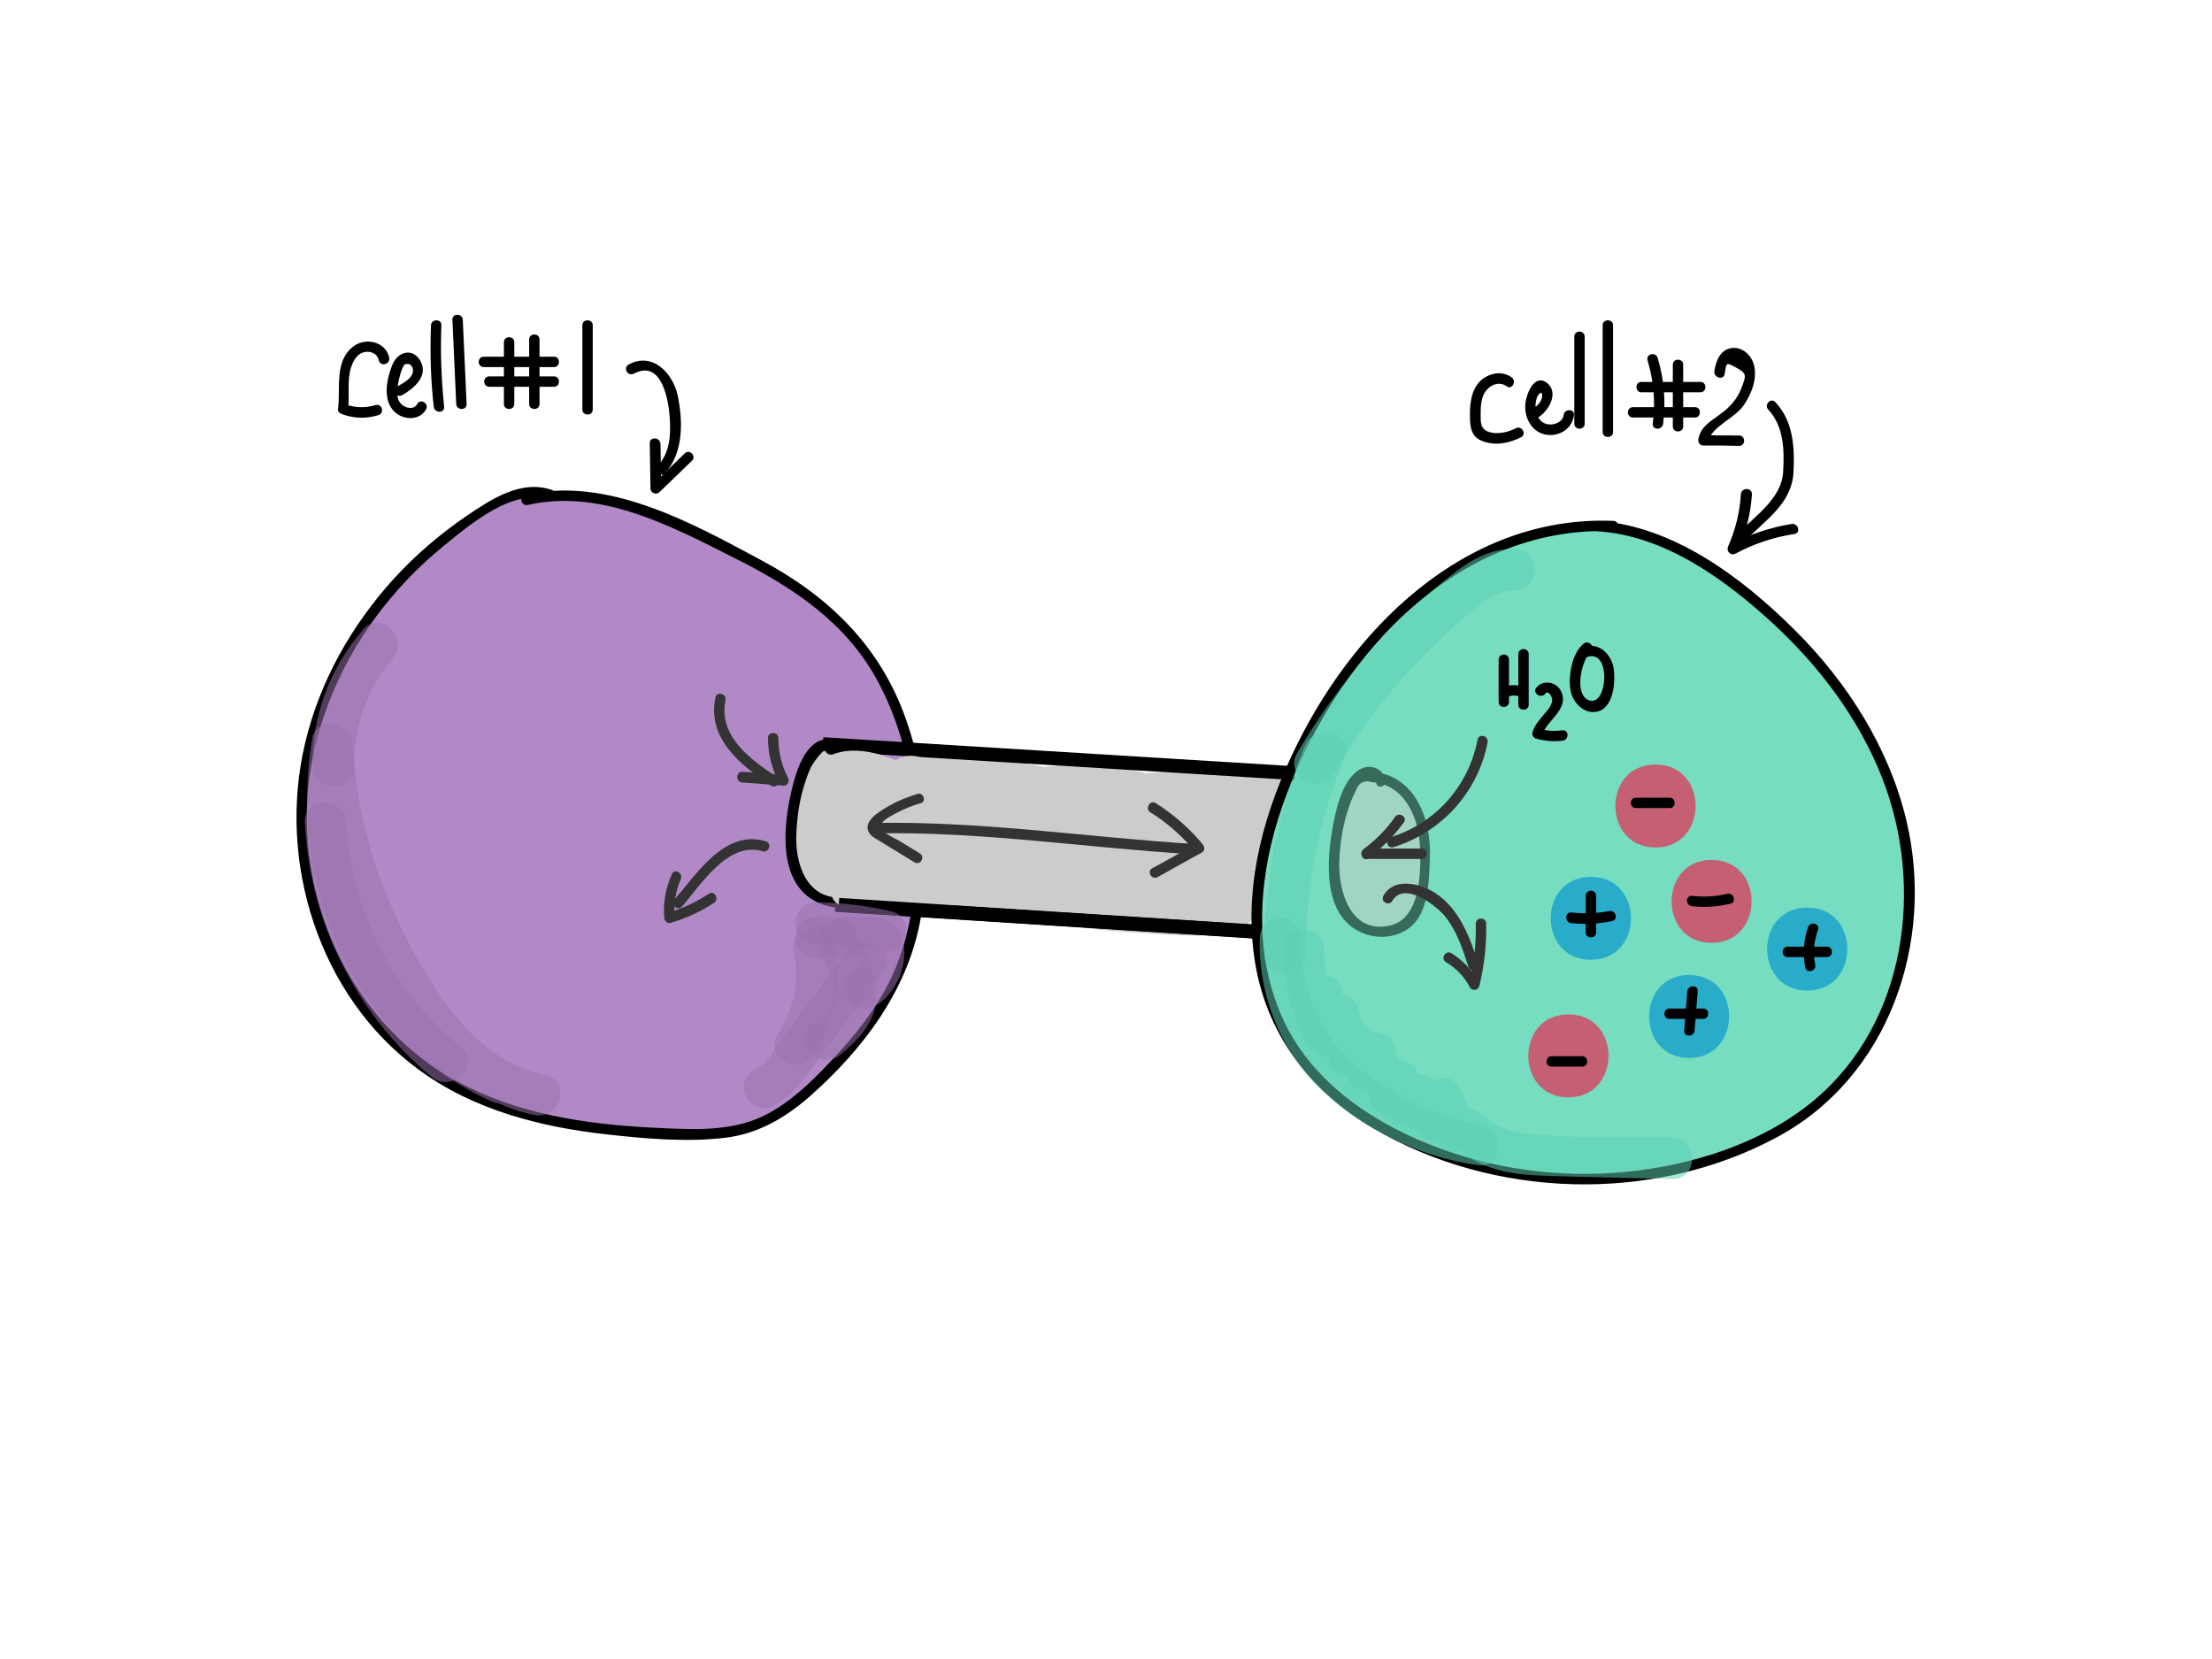 <?xml version="1.0" encoding="utf-8"?>
<!-- Generator: Adobe Illustrator 19.0.1, SVG Export Plug-In . SVG Version: 6.00 Build 0)  -->
<svg version="1.1" id="Layer_1" xmlns="http://www.w3.org/2000/svg" xmlns:xlink="http://www.w3.org/1999/xlink" x="0px" y="0px"
	 viewBox="0 0 640 480" style="enable-background:new 0 0 640 480;" xml:space="preserve">
<style type="text/css">
	.st0{fill:#CCCCCC;}
	.st1{fill:#B189C6;}
	.st2{fill:#76DDC0;}
	.st3{opacity:0.52;}
	.st4{fill:none;stroke:#000000;stroke-width:4;stroke-miterlimit:10;}
	.st5{fill:#9A72AC;}
	.st6{fill:#5CD0B3;}
	.st7{fill:#333333;}
	.st8{fill:#C55F73;}
	.st9{fill:#29ABCA;}
</style>
<g>
	<g>
		<path class="st0" d="M264.1,226.7c0.3,9.8,0.1,19.6-0.5,29.4c-0.2,3.7,3.6,7.9,7.5,7.5c9.4-1,18.5,0.6,27.7,2.4
			c9.7,1.9,19.4,3.3,29.3,3.8c8.8,0.5,18.7,1.6,27.3,0.2c7.8-1.3,13.9-11.8,6.4-17.7c-3.2-2.5-7.5-3.1-10.6,0
			c-2.6,2.6-3.2,8.1,0,10.6c4-5.4,4.5-7.9,1.4-7.7c-0.8,0-1.7,0-2.5,0c-1.9,0-3.8,0-5.7,0c-3.2,0-6.4-0.1-9.6-0.2
			c-7.3-0.2-14.6-0.6-21.8-1.7c-13.9-2.1-27.7-6.3-41.9-4.8c2.5,2.5,5,5,7.5,7.5c0.6-9.8,0.7-19.6,0.5-29.4
			C278.8,217,263.8,217,264.1,226.7L264.1,226.7z"/>
	</g>
</g>
<g>
	<g>
		<path class="st0" d="M267.8,230.3c3.1-0.7,6.3,0.7,9.3,1.4c3.7,1,7.4,1.8,11.1,2.6c7.8,1.6,15.7,2.9,23.6,3.8
			c15.5,1.8,31.1,1.9,46.6,0.6c9.7-0.8,9.6-14,0-15c-19.2-2.1-38.8,2.6-57.9-0.8c0,4.8,0,9.6,0,14.5c12.3-2.6,25.3-1.3,36.8,4.1
			c8.7,4.1,16.3-8.9,7.6-13c-15.3-7.1-31.8-9.1-48.3-5.6c-7,1.5-7.3,13.1,0,14.5c20.6,3.7,41.3-0.9,61.9,1.4c0-5,0-10,0-15
			c-16.2,1.4-32.4,1.2-48.5-0.8c-7.8-1-15.6-2.4-23.3-4.3c-7.6-1.8-14.9-4.7-22.8-2.8C254.4,218.1,258.4,232.5,267.8,230.3
			L267.8,230.3z"/>
	</g>
</g>
<g>
	<g>
		<path class="st0" d="M273.9,230.1c2.1,7.6,4.3,15.3,6.4,22.9c2.1,7.4,12.2,6.9,14.5,0c1.6-4.6,3.1-9.2,4.7-13.8
			c-4.8,0-9.6,0-14.5,0c0.7,5,1.4,9.9,2.1,14.9c1.1,7.9,12.4,6.3,14.5,0c1.9-5.6,3.7-11.2,5.6-16.8c-4.8,0-9.6,0-14.5,0
			c1,5.2,2.1,10.3,3.1,15.5c1.2,6,11.1,7.6,13.7,1.8c1.1-2.4,2.1-4.7,3.2-7.1c-3.9,0.5-7.9,1-11.8,1.5c1.1,1.3,1.9,2.8,2.7,4.3
			c2.5,4.5,10.7,5.3,13,0c2.1-4.9,4-9.9,5.6-15.1c-4.8,0-9.6,0-14.5,0c0.5,3.9,0.6,7.9,0.5,11.8c-0.2,9,11.8,9.5,14.7,2
			c1.4-3.7,2.9-7.4,4.3-11.2c-4.9-0.7-9.8-1.3-14.7-2c0.3,4.1,0.6,8.2,0.9,12.3c0.5,7.1,10.1,10.7,14,3.8c2.6-4.6,4.7-9.5,6.3-14.5
			c-4.9-0.7-9.8-1.3-14.7-2c0.4,4.3,0.7,8.7,0.7,13c0.1,9,11.7,9.5,14.7,2c1.6-3.9,3.2-7.9,4.9-11.8c-4.8,0-9.6,0-14.5,0
			c0.4,2.8,0.8,5.7,1.3,8.5c0.8,5.7,8.9,7,12.5,3.3c3.5-3.6,5.9-7.8,7.3-12.6c-4.9-0.7-9.8-1.3-14.7-2c0.4,4.4,0.7,8.7,1.1,13.1
			c0.6,6.6,10.6,11.2,14,3.8c2.4-5.3,4.9-10.6,7.3-16c-4.7-1.3-9.3-2.5-14-3.8c0.1,5.5,0.2,10.9,0.3,16.4c0.2,9.8,14.1,9.5,15,0
			c0.3-3,1.5-5.5,3.2-8c-4.6-0.6-9.1-1.2-13.7-1.8c0.5,2.6,0.5,5.1,0.2,7.8c-0.4,4,3.8,7.5,7.5,7.5c4.4,0,7.1-3.5,7.5-7.5
			c0.2-2,0.9-3.9,1.5-5.8c-4.9-0.7-9.8-1.3-14.7-2c0,2.2-0.1,4.4-0.1,6.6c-0.1,9.7,14.3,9.5,15,0c0.1-1.2,0.7-1.9,1.4-2.8
			c-4.7-1.3-9.3-2.5-14-3.8c0,3,0,6,0,9c0,8.2,13.3,10.5,14.7,2c1.2-7.2,3.7-13.7,7.6-19.8c5.2-8.2-7.8-15.7-13-7.6
			c-4.6,7.1-7.7,15.1-9.1,23.4c4.9,0.7,9.8,1.3,14.7,2c0-3,0-6,0-9c0-8-9.8-9.5-14-3.8c-2.3,3.2-3.2,6.5-3.4,10.4c5,0,10,0,15,0
			c0-2.2,0.1-4.4,0.1-6.6c0.1-8.8-12-9.7-14.7-2c-1.2,3.2-1.7,6.4-2.1,9.8c5,0,10,0,15,0c0.4-4,0.1-7.8-0.8-11.8
			c-1.4-6.7-10.4-6.8-13.7-1.8c-3.2,4.8-4.7,9.9-5.2,15.5c5,0,10,0,15,0c-0.1-5.5-0.2-10.9-0.3-16.4c-0.1-6.9-10.7-10.9-14-3.8
			c-2.4,5.3-4.9,10.6-7.3,16c4.7,1.3,9.3,2.5,14,3.8c-0.4-4.4-0.7-8.7-1.1-13.1c-0.7-8.1-12.4-10.6-14.7-2c-0.7,2.4-1.6,4.2-3.4,6
			c4.2,1.1,8.4,2.2,12.5,3.3c-0.4-2.8-0.8-5.7-1.3-8.5c-0.5-3.2-4.2-5.5-7.2-5.5c-3.6,0-6,2.4-7.2,5.5c-1.6,3.9-3.2,7.9-4.9,11.8
			c4.9,0.7,9.8,1.3,14.7,2c-0.1-4.4-0.3-8.7-0.7-13c-0.8-8.2-12-10.4-14.7-2c-1.2,3.9-2.8,7.4-4.8,10.9c4.7,1.3,9.3,2.5,14,3.8
			c-0.3-4.1-0.6-8.2-0.9-12.3c-0.6-8.7-11.7-9.9-14.7-2c-1.4,3.7-2.9,7.4-4.3,11.2c4.9,0.7,9.8,1.3,14.7,2
			c0.1-5.3-0.4-10.5-1.1-15.8c-1.1-7.8-12.5-6.4-14.5,0c-1.2,3.9-2.5,7.7-4.1,11.5c4.3,0,8.6,0,13,0c-1.4-2.7-3.2-5-5-7.4
			c-2.8-3.6-9.9-2.6-11.8,1.5c-1.1,2.4-2.1,4.7-3.2,7.1c4.6,0.6,9.1,1.2,13.7,1.8c-1-5.2-2.1-10.3-3.1-15.5
			c-1.5-7.7-12.3-6.5-14.5,0c-1.9,5.6-3.7,11.2-5.6,16.8c4.8,0,9.6,0,14.5,0c-0.7-5-1.4-9.9-2.1-14.9c-1.1-7.9-12.3-6.3-14.5,0
			c-1.6,4.6-3.1,9.2-4.7,13.8c4.8,0,9.6,0,14.5,0c-2.1-7.6-4.3-15.3-6.4-22.9C285.8,216.9,271.3,220.8,273.9,230.1L273.9,230.1z"/>
	</g>
</g>
<g>
	<path class="st1" d="M159.4,143.3c-5.6-2.5-12.1,0.3-17.4,3.4c-28.3,16.6-49.7,45.7-54,78.3s9.9,67.6,37.3,85.6
		c20.8,13.6,46.6,16.9,71.4,17.5c6.8,0.2,13.7,0.2,20.2-1.9c8.6-2.8,15.7-9,22-15.4c8.2-8.3,15.9-17.4,20.7-28.1
		c5.2-11.5,6.9-24.4,6.9-37.1c0-23.8-6.5-48.7-23.4-65.5c-10.2-10.2-23.3-16.7-36.2-23c-17.1-8.4-36.1-17.1-54.6-12.4"/>
	<g>
		<path d="M159.8,141.8c-9-3.2-17.8,2.7-25,7.6c-7.6,5.2-14.7,11.3-20.9,18.1c-12.2,13.4-21.4,29.7-25.6,47.4
			c-8.2,34.3,3.9,73.2,32.6,94.4c16,11.9,35.8,16.9,55.4,19c10.9,1.2,22.5,2.2,33.4,0.9c9.5-1.1,17.4-5.7,24.5-11.9
			c15.3-13.5,28.1-30.3,32-50.6c3.7-19,2.4-40-4-58.4c-7.5-21.4-22.4-35.8-42.1-46.3c-20.3-10.9-44.4-24.3-68.2-18.8
			c-1.9,0.4-1.1,3.3,0.8,2.9c21-4.8,41.5,6.1,59.7,15.3c16.8,8.4,32.2,18.5,41.4,35.4c8.7,15.9,11.7,34.5,11.2,52.4
			c-0.3,10.1-1.7,20.3-5.4,29.7c-3.7,9.5-9.8,17.8-16.6,25.3c-6,6.6-12.5,13.4-20.4,17.8c-9.5,5.3-20.5,4.9-31,4.4
			c-19.1-0.8-38.7-3.3-56-11.8c-31-15-48.6-49.2-46.7-83.1c1.1-19.1,8.5-37.5,19.7-52.8c5.6-7.6,12.2-14.6,19.6-20.6
			c7.7-6.3,20.4-17.2,30.9-13.4C160.8,145.4,161.6,142.5,159.8,141.8L159.8,141.8z"/>
	</g>
</g>
<g>
	<path class="st2" d="M466.8,152.2c-19.4-1-38.7,6.3-54.1,18.1s-27.1,28-35.8,45.4c-7.2,14.4-12.4,30-13.2,46
		c-0.8,16.1,3.3,32.7,13.1,45.4c6.7,8.7,15.8,15.3,25.6,20.4c31.4,16.6,70.4,18.1,103,4.1c6.5-2.8,12.7-6.1,18.3-10.4
		c24.2-18.3,33.5-52.2,26.9-81.8c-6.5-29.6-26.9-54.9-51.7-72.4c-11-7.8-23.5-14.4-36.9-14.9"/>
	<g>
		<path d="M466.8,150.7c-43.1-1.7-76.2,31.6-93.2,68.2c-8.8,18.8-14,39.8-10.3,60.6c3.7,20.5,16.1,36.4,33.9,46.9
			c34.9,20.5,81,21.9,116.8,2.7c32.6-17.4,45.9-56.6,37.6-91.6c-5-21.1-17.1-40.1-32.4-55.3C504,167.1,484,152,461.9,150.7
			c-1.9-0.1-1.9,2.9,0,3c19.6,1.1,37.2,13.9,51.2,26.8c13.4,12.4,24.7,27.4,31.4,44.4c12.4,31.4,7.2,71.1-19.7,93.5
			c-15,12.5-35.6,18.9-54.8,20.7c-19.2,1.8-38.8-0.9-56.7-8.1c-18.4-7.4-35.6-19.7-43.2-38.7c-7.6-19-5.7-40,0.9-59
			c14.2-40.9,49-81.5,95.9-79.6C468.7,153.8,468.7,150.8,466.8,150.7L466.8,150.7z"/>
	</g>
</g>
<g>
	<path class="st0" d="M242.9,218.1c0.1-2-2.6-3.3-4.6-2.6c-2,0.6-3.2,2.5-4.2,4.2c-3.3,6.1-4.6,13-5.1,19.8c-0.4,6,0,12.5,4,17
		c2.1,2.4,5.2,4,8.4,4.4c4.4,0.6,9.2-1.2,11.5-4.8c1.3-2.1,1.7-4.6,2-7.1c0.9-6.6,1.9-13.5-0.1-20s-7.7-12.3-14.7-12.4"/>
	<g>
		<path d="M244.3,217.7c-0.7-3.7-4.9-4.7-7.9-3c-4.8,2.8-6.7,10.9-7.8,15.9c-2.2,10.7-3.2,26.8,9.7,31.2c4.7,1.6,10.3,0.8,14-2.6
			c4.4-4.1,4.6-11.8,5-17.4c0.9-11.7-3.5-25.6-17.1-26.5c-1.9-0.1-1.9,2.9,0,3c10.2,0.7,14.4,10.9,14.3,19.9c0,8-0.3,21.2-11.1,21.5
			c-10.3,0.3-13.4-10.1-13-18.6c0.2-4.4,0.8-8.8,2-13c0.6-2.1,1.3-4.1,2.2-6.1c0.3-0.6,5.7-9.4,6.8-3.5
			C241.8,220.4,244.7,219.6,244.3,217.7L244.3,217.7z"/>
	</g>
</g>
<g class="st3">
	<path class="st0" d="M399.5,226.1c0.1-2-2.5-3.3-4.4-2.6c-1.9,0.7-3.1,2.5-4.1,4.3c-3.2,6.1-4.5,13.1-5,20c-0.4,6,0,12.6,3.9,17.2
		c2.1,2.4,5.1,4,8.2,4.5c4.3,0.6,9-1.2,11.1-4.9c1.3-2.1,1.6-4.7,2-7.1c0.9-6.7,1.8-13.6-0.1-20.1c-1.9-6.5-7.5-12.4-14.3-12.5"/>
	<g>
		<path d="M400.9,225.7c-0.9-3.9-5.2-4.9-8.2-2.6c-4.7,3.5-6.4,12-7.3,17.4c-1.8,10.6-2.3,26.6,10.8,30.1c4.7,1.2,10.1,0,13.3-3.8
			c3.9-4.6,4-12.9,4.2-18.6c0.5-11-4.2-24-16.8-24.9c-1.9-0.1-1.9,2.9,0,3c9.3,0.6,13.5,10,13.9,18.2c0.4,7.4,0.4,21.3-8.7,23.3
			c-11.3,2.5-14.9-9.9-14.6-18.5c0.1-3.8,0.6-7.7,1.5-11.4c0.4-1.7,0.9-3.3,1.5-5c0.5-1.5,1.2-3,1.9-4.4c0.8-2.3,2.8-3,5.8-2
			C398.4,228.4,401.3,227.6,400.9,225.7L400.9,225.7z"/>
	</g>
</g>
<line class="st4" x1="238.1" y1="215.3" x2="374.5" y2="223.7"/>
<line class="st4" x1="241.7" y1="261.8" x2="363.6" y2="269.6"/>
<g>
	<g>
		<path class="st0" d="M290.5,231.5c-0.2,4.9,0.4,9.7,1.9,14.4c0.5,1.5,2.3,1.3,2.9,0c0.8-2,1.6-3.9,2.5-5.9c-1,0-1.9,0-2.9,0
			c1.1,3.8,5,6,8.8,4.9c1.9-0.5,1.1-3.4-0.8-2.9c-2.3,0.6-4.5-0.5-5.1-2.8c-0.4-1.5-2.4-1.3-2.9,0c-0.8,2-1.6,3.9-2.5,5.9
			c1,0,1.9,0,2.9,0c-1.4-4.5-2-9-1.8-13.6C293.6,229.6,290.6,229.6,290.5,231.5L290.5,231.5z"/>
	</g>
</g>
<g>
	<g>
		<path class="st0" d="M256.6,225.9c0.7,8.9,1.4,17.9,2.1,26.8c0.8,9.6,15.8,9.6,15,0c-0.7-8.9-1.4-17.9-2.1-26.8
			C270.8,216.3,255.8,216.2,256.6,225.9L256.6,225.9z"/>
	</g>
</g>
<g>
	<g>
		<path class="st0" d="M244,238.1c6.8,0.3,13.5,0.7,20.3,1c9.6,0.5,9.6-14.5,0-15c-6.8-0.3-13.5-0.7-20.3-1
			C234.4,222.6,234.4,237.6,244,238.1L244,238.1z"/>
	</g>
</g>
<g>
	<g>
		<path class="st0" d="M239.1,246.8c8.7,0.5,17.4,0.6,26,0.3c9.6-0.4,9.7-15.4,0-15c-8.7,0.3-17.4,0.2-26-0.3
			C229.5,231.2,229.5,246.2,239.1,246.8L239.1,246.8z"/>
	</g>
</g>
<g>
	<g>
		<path class="st0" d="M242.3,257.1c9.2,0,18.4,0,27.6,0c9.7,0,9.7-15,0-15c-9.2,0-18.4,0-27.6,0
			C232.7,242.1,232.7,257.1,242.3,257.1L242.3,257.1z"/>
	</g>
</g>
<g>
	<g>
		<path class="st0" d="M240.8,231.4c6.2,0,12.5,0,18.7,0c1.9,0,1.9-3,0-3c-6.2,0-12.5,0-18.7,0C238.8,228.4,238.8,231.4,240.8,231.4
			L240.8,231.4z"/>
	</g>
</g>
<g>
	<g>
		<path class="st0" d="M240.8,227.4c6.1-0.4,12.2-0.2,18.3,0.7c1.9,0.3,2.7-2.6,0.8-2.9c-6.4-0.9-12.7-1.2-19.1-0.8
			C238.8,224.5,238.8,227.5,240.8,227.4L240.8,227.4z"/>
	</g>
</g>
<g>
	<g>
		<path class="st0" d="M241.6,228.2c6,0,11.9,0,17.9,0c1.9,0,1.9-3,0-3c-6,0-11.9,0-17.9,0C239.6,225.2,239.6,228.2,241.6,228.2
			L241.6,228.2z"/>
	</g>
</g>
<g>
	<g>
		<path class="st0" d="M239.1,229.5c7.7,0,15.4,0,23.1,0c0-3,0-6,0-9c-3.1,0-6.1,0-9.2,0c-1.2,0-2.5,0-3.7,0c-0.8,0.1-1.7,0-2.5-0.1
			c-1-0.3-0.9,0,0.1,0.9c-1,1.8-2.1,3.7-3.1,5.5c4.7-1.6,9.3,0.5,13.8,2c4.5,1.4,8.7,2.1,13.5,1.4c5.7-0.9,3.3-9.5-2.4-8.7
			c-4.8,0.7-9.7-1.9-14.2-3.2c-4.4-1.2-8.7-1.7-13.1-0.2c-2.1,0.7-4,3.1-3.1,5.5c3.3,8.7,16.6,5.8,24,5.8c5.8,0,5.8-9,0-9
			c-7.7,0-15.4,0-23.1,0C233.3,220.5,233.3,229.5,239.1,229.5L239.1,229.5z"/>
	</g>
</g>
<g>
	<g>
		<path class="st0" d="M244.8,262.1c9.5-0.4,19-0.2,28.5,0.4c5.8,0.4,5.8-8.6,0-9c-9.5-0.7-19-0.8-28.5-0.4
			C239.1,253.4,239,262.4,244.8,262.1L244.8,262.1z"/>
	</g>
</g>
<line class="st4" x1="242.7" y1="261.8" x2="364.6" y2="269.6"/>
<g class="st3">
	<g>
		<path class="st5" d="M133.4,303.1c-19.6-16.1-32-39.7-33.2-65.1c-0.4-7.7-12.4-7.7-12,0c1.4,28.4,14.7,55.5,36.7,73.6
			C130.9,316.5,139.4,308,133.4,303.1L133.4,303.1z"/>
	</g>
</g>
<g class="st3">
	<g>
		<path class="st5" d="M157.8,311c-18.6-3.7-30.1-20.7-38.6-36.4c-9.8-18.3-16.2-38.4-17.1-59.2c-0.3-6.4-10.6-8.6-11.8-1.6
			c-7,42.2,11.7,86.9,52,104.9c7,3.1,13.1-7.2,6.1-10.4c-35.1-15.7-52.7-54.1-46.5-91.3c-3.9-0.5-7.9-1.1-11.8-1.6
			c1.1,23.5,8.3,46.2,19.6,66.8c9.8,17.8,23.8,36.2,44.9,40.4C162.2,324.1,165.4,312.6,157.8,311L157.8,311z"/>
	</g>
</g>
<g class="st3">
	<g>
		<path class="st5" d="M235.9,273.2c6.4,0,12.6,0.7,18.8,2.1c7.5,1.8,10.7-9.8,3.2-11.6c-7.2-1.7-14.5-2.6-22-2.6
			C228.2,261.3,228.2,273.3,235.9,273.2L235.9,273.2z"/>
	</g>
</g>
<g class="st3">
	<g>
		<path class="st5" d="M235.9,277.2c3,0,6,0.1,9,0.1c2.3,0,5.7-0.6,7.9,0.3c-1.2-0.9-2.4-1.8-3.6-2.8c1.7,2.2-1.4,5.5-3,6.8
			c-2.6,2-2.1,6.4,0,8.5c2.5,2.6,5.9,2,8.5,0c5.4-4.2,8.9-13.2,5.8-19.8c-2-4.3-6-4.9-10.3-4.9c-4.8,0-9.5-0.1-14.3-0.1
			C228.2,265.2,228.2,277.2,235.9,277.2L235.9,277.2z"/>
	</g>
</g>
<g class="st3">
	<g>
		<path class="st5" d="M237,274.9c1.8,3.6,4.8,8.7,4.6,12.8c-0.2,4-4.2,6.7-7,9c-6,4.9,2.6,13.3,8.5,8.5c5-4.1,9.9-9.1,10.4-15.9
			c0.6-7-3-14.3-6.1-20.4C243.8,262,233.5,268,237,274.9L237,274.9z"/>
	</g>
</g>
<g class="st3">
	<g>
		<path class="st5" d="M229.7,275.5c1.8,8.4,0,16.6-4.7,23.7c-4.2,6.5,6.1,12.5,10.4,6.1c6.5-9.9,8.4-21.5,5.9-33
			C239.7,264.8,228.1,268,229.7,275.5L229.7,275.5z"/>
	</g>
</g>
<g class="st3">
	<g>
		<path class="st5" d="M222.9,320.3c7.3-3.1,11.2-10.3,15.8-16.4c5.6-7.5,11.2-15.1,16.7-22.6c4.6-6.2-5.8-12.2-10.4-6.1
			c-4.4,6-8.8,12-13.2,17.9c-2.1,2.9-4.2,5.7-6.4,8.6c-1.4,1.9-3.4,6.1-5.8,7c-3,1.3-5.1,4-4.2,7.4
			C216.2,319,219.9,321.6,222.9,320.3L222.9,320.3z"/>
	</g>
</g>
<g class="st3">
	<g>
		<path class="st5" d="M102.5,221.8c-0.2-11.5,3.6-22.5,11.1-31.2c5-5.8-3.4-14.3-8.5-8.5c-9.6,11.1-14.9,25-14.7,39.7
			C90.6,229.5,102.6,229.5,102.5,221.8L102.5,221.8z"/>
	</g>
</g>
<g class="st3">
	<g>
		<path class="st6" d="M364.5,271.4c-0.5,16,5.7,31.9,17,43.2c11.8,11.7,29.8,20.5,46.3,22.5c7.7,0.9,7.6-11.1,0-12
			c-7.1-0.8-13.7-3.7-20-6.9c-6.4-3.3-12.7-6.9-17.8-12c-9.2-9.2-13.9-21.8-13.5-34.7C376.7,263.6,364.7,263.6,364.5,271.4
			L364.5,271.4z"/>
	</g>
</g>
<g class="st3">
	<g>
		<path class="st6" d="M371.2,274.6c0.2,9.2,2.2,17.6,5.9,26c2.6,5.8,11,2.4,11.2-3c0.1-3.2,0.2-6.3,0.3-9.5
			c-3.9,0.5-7.9,1.1-11.8,1.6c0.8,4,1.7,8,2.5,12c1.2,5.5,10.8,5.9,11.6,0c0.3-2,0.7-3.5,1.7-5.2c-3.7-0.5-7.3-1-11-1.4
			c1,4,2,8,3,12.1c1.6,6.4,9.5,5,11.6,0c0.6-1.4,1.1-2.7,1.7-4.1c-3.9,0-7.7,0-11.6,0c1.1,2.7,2.1,5.5,3.2,8.2
			c1.5,3.8,6.9,6.5,10,2.6c2-2.4,3.4-4.8,4.1-7.9c-3.9,0-7.7,0-11.6,0c1.2,4.8,3,9.4,5.2,13.8c2,3.8,8.5,4,10.4,0
			c0.7-1.4,1.4-2.9,2.1-4.3c-3.7-1-7.5-2-11.2-3c-0.2,4.7,1.6,8.9,5.1,12c2.4,2.1,6.1,2.4,8.5,0c1.1-1.1,2.1-2.2,3.2-3.3
			c-3.1-0.4-6.3-0.8-9.4-1.2c1.4,2.5,2.8,4.9,4.2,7.4c2.2,3.8,8.2,4,10.4,0c1.7-3.1,2.4-5.9,2.8-9.4c-3.7,1-7.5,2-11.2,3
			c1.3,3.1,2.6,6.1,4,9.2c2.6,6.1,10.6,2.1,11.2-3c0-0.2,0.1-0.5,0.1-0.7c-1,1.7-2,3.5-3,5.2c-2.7,1.8-3.3-0.5-1.4,1.5
			c0.8,0.9,2,1.6,3,2.2c2.1,1.3,4.5,2.2,6.8,2.9c4.6,1.4,9.6,1.7,14.5,1.9c12.2,0.4,24.4,0.6,36.5,0.9c7.7,0.2,7.7-11.8,0-12
			c-14.1-0.3-28.7,0.5-42.7-1.3c-2.6-0.3-5.4-0.9-7.8-2.1c-2.4-1.2-4.1-3.4-6.6-4.5c-5.5-2.6-10.8,0-11.5,6c3.7-1,7.5-2,11.2-3
			c-1.3-3.1-2.6-6.1-4-9.2c-2.7-6.1-10.6-2.1-11.2,3c-0.1,1.2-0.5,2.3-1.2,3.3c3.5,0,6.9,0,10.4,0c-1.4-2.5-2.8-4.9-4.2-7.4
			c-1.9-3.3-6.7-4-9.4-1.2c-1.1,1.1-2.1,2.2-3.2,3.3c2.8,0,5.7,0,8.5,0c-1.4-1.2-1.6-1.7-1.6-3.5c0.2-5.7-8.6-8.5-11.2-3
			c-0.7,1.4-1.4,2.9-2.1,4.3c3.5,0,6.9,0,10.4,0c-1.8-3.5-3.1-7.1-4-10.9c-1.4-5.6-10.3-5.9-11.6,0c0,1-0.4,1.9-1,2.6
			c3.3,0.9,6.7,1.8,10,2.6c-1.1-2.7-2.1-5.5-3.2-8.2c-2.3-5.8-9.2-5.5-11.6,0c-0.6,1.4-1.1,2.7-1.7,4.1c3.9,0,7.7,0,11.6,0
			c-1-4-2-8-3-12.1c-1.2-5-8.4-5.8-11-1.4c-1.5,2.5-2.5,5.2-2.9,8.1c3.9,0,7.7,0,11.6,0c-0.8-4-1.7-8-2.5-12
			c-1.4-6.8-11.6-5-11.8,1.6c-0.1,3.2-0.2,6.3-0.3,9.5c3.7-1,7.5-2,11.2-3c-2.8-6.3-4.1-13-4.3-19.9
			C383.1,266.9,371.1,266.9,371.2,274.6L371.2,274.6z"/>
	</g>
</g>
<g class="st3">
	<g>
		<path class="st6" d="M385.7,224c6.5-11.1,14.1-21.4,22.8-30.8c4.3-4.6,8.7-8.9,13.4-13c4.5-3.9,9.9-9.5,16.3-9.4
			c7.7,0.1,7.7-11.9,0-12c-7.4-0.1-13.3,3.6-18.9,8.1c-6,4.7-11.7,9.9-17,15.4c-10.4,10.7-19.5,22.8-27,35.6
			C371.4,224.6,381.8,230.6,385.7,224L385.7,224z"/>
	</g>
</g>
<g class="st3">
	<g>
		<path class="st6" d="M377.5,215.9c-7.9,19.1-11.9,39.7-11.7,60.4c0.1,7.7,12.1,7.7,12,0c-0.1-19.7,3.7-39,11.3-57.2
			C392,211.9,380.4,208.8,377.5,215.9L377.5,215.9z"/>
	</g>
</g>
<g>
	<g>
		<path d="M112.6,103.5c-0.9-4.6-6.8-6-10.3-3.3c-5.7,4.2-3.7,12.3-4.5,18.2c-0.1,0.7,0.5,1.2,1.1,1.4c3.5,1.3,7.1,1.4,10.6,0.3
			c1.8-0.6,1.1-3.4-0.8-2.9c-3.2,0.9-6,0.8-9.1-0.3c0.4,0.5,0.7,1,1.1,1.4c0.5-3.9-0.3-8.1,0.8-11.8c0.5-1.6,1.4-3.5,3-4.3
			c2-1,4.7-0.2,5.1,2.1C110.1,106.2,113,105.4,112.6,103.5L112.6,103.5z"/>
	</g>
</g>
<g>
	<g>
		<path d="M116.4,114.3c3.5-2,7.8-5.7,5.1-10.1c-2.4-3.8-6.6-2.2-8,1.4c-1.6,3.9-2.9,10.1,0.6,13.5c2.6,2.5,7.3,2.7,9.2-0.7
			c0.9-1.7-1.7-3.2-2.6-1.5c-1,1.8-3.5,1.2-4.7-0.1c-1.7-1.8-1-5.1-0.5-7.3c0.2-0.8,0.4-1.6,0.7-2.4c0.2-0.6,0.5-1.2,0.9-1.7
			c1.3-0.3,2,0.1,2.3,1.2c0.7,2.5-2.7,4.2-4.4,5.2C113.2,112.7,114.7,115.3,116.4,114.3L116.4,114.3z"/>
	</g>
</g>
<g>
	<g>
		<path d="M124.7,94.1c-0.3,7.9-0.1,15.7,0.8,23.6c0.2,1.9,3.2,1.9,3,0c-0.8-7.8-1.1-15.7-0.8-23.6
			C127.8,92.2,124.8,92.2,124.7,94.1L124.7,94.1z"/>
	</g>
</g>
<g>
	<g>
		<path d="M130.9,92.5c0.4,8.1,0.7,16.3,1.1,24.4c0.1,1.9,3.1,1.9,3,0c-0.4-8.1-0.7-16.3-1.1-24.4C133.8,90.6,130.8,90.6,130.9,92.5
			L130.9,92.5z"/>
	</g>
</g>
<g>
	<g>
		<path d="M145.8,99c0,6,0,11.9,0,17.9c0,1.9,3,1.9,3,0c0-6,0-11.9,0-17.9C148.8,97.1,145.8,97.1,145.8,99L145.8,99z"/>
	</g>
</g>
<g>
	<g>
		<path d="M153.1,98.2c0,6.2,0,12.5,0,18.7c0,1.9,3,1.9,3,0c0-6.2,0-12.5,0-18.7C156.1,96.3,153.1,96.3,153.1,98.2L153.1,98.2z"/>
	</g>
</g>
<g>
	<g>
		<path d="M140,106.2c6.8,0,13.6,0,20.3,0c1.9,0,1.9-3,0-3c-6.8,0-13.6,0-20.3,0C138,103.2,138,106.2,140,106.2L140,106.2z"/>
	</g>
</g>
<g>
	<g>
		<path d="M141.6,111.9c6.2,0,12.5,0,18.7,0c1.9,0,1.9-3,0-3c-6.2,0-12.5,0-18.7,0C139.6,108.9,139.6,111.9,141.6,111.9L141.6,111.9
			z"/>
	</g>
</g>
<g>
	<g>
		<path d="M168.5,94.1c0,8.1,0,16.3,0,24.4c0,1.9,3,1.9,3,0c0-8.1,0-16.3,0-24.4C171.5,92.2,168.5,92.2,168.5,94.1L168.5,94.1z"/>
	</g>
</g>
<g>
	<g>
		<path d="M183.4,108.1c8.2-4.3,10.1,8,10.4,13c0.3,4.9,0,9.8-3.4,13.6c-1.3,1.4,0.8,3.6,2.1,2.1c5.3-5.9,5.1-15,3.6-22.3
			c-1.4-6.5-7.2-12.7-14.1-9.1C180.1,106.4,181.6,109,183.4,108.1L183.4,108.1z"/>
	</g>
</g>
<g>
	<g>
		<path d="M188,128.3c0.1,4.3,0.1,8.6,0.2,13c0,1.3,1.6,2,2.6,1.1c3.1-3,6.3-6.1,9.4-9.1c1.4-1.3-0.7-3.5-2.1-2.1
			c-3.1,3-6.3,6.1-9.4,9.1c0.9,0.4,1.7,0.7,2.6,1.1c-0.1-4.3-0.1-8.6-0.2-13C190.9,126.4,187.9,126.3,188,128.3L188,128.3z"/>
	</g>
</g>
<g>
	<g>
		<path d="M437.4,109.2c-2.6-1.9-6-1.4-8.5,0.5c-3,2.4-3.6,6.4-3.6,10c0,3.1,0,6.4,3.3,7.8c3.7,1.6,8,0.8,11.5-1
			c1.7-0.9,0.2-3.5-1.5-2.6c-2.2,1.1-4.9,1.8-7.4,1.2c-3-0.8-2.8-2.9-2.8-5.4c0-2.1,0.1-4.5,1.3-6.3c1.4-2.1,4.1-3.2,6.3-1.6
			C437.4,112.9,438.9,110.3,437.4,109.2L437.4,109.2z"/>
	</g>
</g>
<g>
	<g>
		<path d="M445,120.8c3-1.8,6.2-7.1,2.6-10c-3.9-3-6.3,3.9-6.3,6.7c-0.1,3.9,2.2,7.7,6.2,8.3c3.8,0.5,7.4-1.8,7.9-5.7
			c0.2-1.9-2.8-1.9-3,0c-0.2,1.7-2,2.6-3.5,2.7c-2.1,0.2-3.7-1.1-4.3-3.1c-0.5-1.5-0.5-4.2,0.6-5.6c0.9-1,1.2-0.1,0.9,1
			c-0.3,1.4-1.4,2.4-2.5,3.1C441.8,119.2,443.3,121.8,445,120.8L445,120.8z"/>
	</g>
</g>
<g>
	<g>
		<path d="M455.5,97.4c0,8.4,0,16.8,0,25.2c0,1.9,3,1.9,3,0c0-8.4,0-16.8,0-25.2C458.5,95.5,455.5,95.4,455.5,97.4L455.5,97.4z"/>
	</g>
</g>
<g>
	<g>
		<path d="M463.7,94.1c0,10.3,0,20.6,0,30.9c0,1.9,3,1.9,3,0c0-10.3,0-20.6,0-30.9C466.7,92.2,463.7,92.2,463.7,94.1L463.7,94.1z"/>
	</g>
</g>
<g>
	<g>
		<path d="M476.7,104.3c1.8,6,2.3,12,1.5,18.3c-0.2,1.9,2.8,1.9,3,0c0.8-6.5,0.3-12.8-1.6-19.1C479,101.7,476.1,102.4,476.7,104.3
			L476.7,104.3z"/>
	</g>
</g>
<g>
	<g>
		<path d="M484,105.5c0,6,0,11.9,0,17.9c0,1.9,3,1.9,3,0c0-6,0-11.9,0-17.9C487,103.6,484,103.6,484,105.5L484,105.5z"/>
	</g>
</g>
<g>
	<g>
		<path d="M474.9,113.5c5.7,0,11.4,0,17.1,0c1.9,0,1.9-3,0-3c-5.7,0-11.4,0-17.1,0C473,110.5,473,113.5,474.9,113.5L474.9,113.5z"/>
	</g>
</g>
<g>
	<g>
		<path d="M472.5,120.8c6,0,11.9,0,17.9,0c1.9,0,1.9-3,0-3c-6,0-11.9,0-17.9,0C470.5,117.8,470.5,120.8,472.5,120.8L472.5,120.8z"/>
	</g>
</g>
<g>
	<g>
		<path d="M499,108.2c0.6-3,0-3.7,3.4-1.8c3.2,1.7,2.7,2.4,1.6,5.5c-1.2,3.4-3.5,6-6.5,8.1c-2.7,2-5.4,3.4-6.1,7
			c-0.2,0.9,0.4,1.9,1.4,1.9c3.5,0,6.9,0,10.4,0.1c1.9,0,1.9-3,0-3c-3.5,0-6.9,0-10.4-0.1c0.5,0.6,1,1.3,1.4,1.9
			c0.9-4.3,7.7-6.8,10.2-10.4c2.4-3.4,4.3-8.2,2.9-12.4c-0.9-2.5-3.4-4.7-6.2-4.3c-3.4,0.4-4.6,3.7-5.1,6.7
			C495.8,109.3,498.7,110.1,499,108.2L499,108.2z"/>
	</g>
</g>
<g>
	<g>
		<path d="M511.6,118.5c4.6,4.9,4.7,12,4.3,18.3c-0.5,7.3-7.9,12.4-12.8,17.3c-1.4,1.4,0.8,3.5,2.1,2.1c5.8-5.9,13.2-10.6,13.7-19.4
			c0.4-7.2,0-14.9-5.2-20.4C512.4,114.9,510.3,117.1,511.6,118.5L511.6,118.5z"/>
	</g>
</g>
<g>
	<g>
		<path d="M503.7,142.9c-0.3,5.3-1.6,10.4-3.7,15.2c-0.6,1.3,0.6,2.8,2.1,2.1c5.4-2.9,11.1-4.8,17.1-5.7c1.9-0.3,1.1-3.2-0.8-2.9
			c-6.3,1-12.2,3-17.8,6c0.7,0.7,1.4,1.4,2.1,2.1c2.4-5.4,3.8-10.9,4.2-16.7C506.9,141,503.9,141,503.7,142.9L503.7,142.9z"/>
	</g>
</g>
<g>
	<g>
		<path class="st7" d="M265.5,229.7c-3,0.9-6,2.1-8.7,3.7c-1.9,1.2-5.1,2.9-5.7,5.3c-0.5,2.1,1.1,3.3,2.7,4.2
			c3.6,2.2,7.2,4.4,10.8,6.6c1.7,1,3.2-1.6,1.5-2.6c-1.9-1.2-3.8-2.3-5.7-3.5c-1.5-0.9-5.7-2.6-5.6-4.3c0.1-1.8,3.5-3.3,5-4.1
			c2.1-1.1,4.2-1.9,6.5-2.6C268.1,232.1,267.3,229.2,265.5,229.7L265.5,229.7z"/>
	</g>
</g>
<g>
	<g>
		<path class="st7" d="M332.8,235c5,3.1,9.3,7,13.1,11.5c0.1-0.8,0.2-1.6,0.3-2.4c-4.3,2.4-8.5,4.8-12.8,7.1
			c-1.7,0.9-0.2,3.5,1.5,2.6c4.3-2.4,8.5-4.8,12.8-7.1c0.9-0.5,0.9-1.6,0.3-2.4c-3.9-4.7-8.5-8.7-13.7-12
			C332.7,231.4,331.2,234,332.8,235L332.8,235z"/>
	</g>
</g>
<g>
	<g>
		<path class="st7" d="M253.8,241.1c30.9-0.5,61.2,4.3,91.9,6.1c1.9,0.1,1.9-2.9,0-3c-30.7-1.9-61-6.6-91.9-6.1
			C251.8,238.1,251.8,241.1,253.8,241.1L253.8,241.1z"/>
	</g>
</g>
<g>
	<g>
		<path class="st7" d="M221.5,243.4c-11.7-3.5-19.8,9.3-26.3,16.8c-1.3,1.4,0.8,3.6,2.1,2.1c5.6-6.4,13.3-19,23.4-16
			C222.6,246.8,223.4,243.9,221.5,243.4L221.5,243.4z"/>
	</g>
</g>
<g>
	<g>
		<path class="st7" d="M194.4,252.9c-1.8,4.1-2.6,8.3-2.2,12.7c0.1,0.9,0.9,1.7,1.9,1.4c4.4-1.3,8.6-3.2,12.5-5.8
			c1.6-1.1,0.1-3.7-1.5-2.6c-3.7,2.4-7.5,4.2-11.8,5.5c0.6,0.5,1.3,1,1.9,1.4c-0.3-3.9,0.2-7.6,1.8-11.2
			C197.7,252.7,195.1,251.1,194.4,252.9L194.4,252.9z"/>
	</g>
</g>
<g>
	<g>
		<path class="st7" d="M207,201.8c-2.5,11.9,7.3,19.6,16.1,25.5c1.6,1.1,3.1-1.5,1.5-2.6c-7.5-5-16.8-11.7-14.7-22.1
			C210.3,200.7,207.4,199.9,207,201.8L207,201.8z"/>
	</g>
</g>
<g>
	<g>
		<path class="st7" d="M214.8,226.4c4,0.3,7.9,0.6,11.9,0.9c1.2,0.1,1.8-1.3,1.3-2.3c-1.9-3.6-2.8-7.4-2.8-11.5c0-1.9-3-1.9-3,0
			c0,4.6,1.1,8.9,3.2,13c0.4-0.8,0.9-1.5,1.3-2.3c-4-0.3-7.9-0.6-11.9-0.9C212.8,223.3,212.8,226.3,214.8,226.4L214.8,226.4z"/>
	</g>
</g>
<g>
	<g>
		<path class="st7" d="M403.2,245.1c13.9-4.3,24.5-16,27.2-30.3c0.4-1.9-2.5-2.7-2.9-0.8c-2.5,13.3-12.1,24.2-25.1,28.2
			C400.5,242.8,401.3,245.7,403.2,245.1L403.2,245.1z"/>
	</g>
</g>
<g>
	<g>
		<path class="st7" d="M396,248.3c3.9-3,7.3-6.4,10.2-10.4c1.1-1.6-1.5-3.1-2.6-1.5c-2.5,3.6-5.6,6.7-9.1,9.3
			C393,246.9,394.5,249.5,396,248.3L396,248.3z"/>
	</g>
</g>
<g>
	<g>
		<path class="st7" d="M396,248.5c5.1,0,10.3,0,15.4,0c1.9,0,1.9-3,0-3c-5.1,0-10.3,0-15.4,0C394.1,245.5,394.1,248.5,396,248.5
			L396,248.5z"/>
	</g>
</g>
<g>
	<g>
		<path class="st7" d="M402.8,260.7c3.4-5.9,12.6,1.2,15.2,4.3c3.5,4.3,5.2,9.6,6.9,14.8c0.6,1.8,3.5,1,2.9-0.8
			c-2.5-7.7-5.4-15.9-12.5-20.6c-4.3-2.8-11.9-4.7-15,0.7C399.2,260.8,401.8,262.3,402.8,260.7L402.8,260.7z"/>
	</g>
</g>
<g>
	<g>
		<path class="st7" d="M418.4,278.4c3,1.8,5.3,4.2,6.9,7.3c0.6,1.1,2.4,0.9,2.7-0.4c1.5-6,2.1-12,2-18.1c0-1.9-3-1.9-3,0
			c0.1,5.9-0.5,11.6-1.9,17.3c0.9-0.1,1.8-0.2,2.7-0.4c-1.9-3.5-4.6-6.3-8-8.4C418.2,274.9,416.7,277.4,418.4,278.4L418.4,278.4z"/>
	</g>
</g>
<g>
	<g>
		<path class="st8" d="M453.8,317.5c15.4,0,15.5-24,0-24C438.3,293.5,438.3,317.5,453.8,317.5L453.8,317.5z"/>
	</g>
</g>
<g>
	<g>
		<path class="st9" d="M460.3,277.7c15.4,0,15.5-24,0-24C444.8,253.7,444.8,277.7,460.3,277.7L460.3,277.7z"/>
	</g>
</g>
<g>
	<g>
		<path class="st9" d="M488.7,306.1c15.4,0,15.5-24,0-24C473.3,282.1,473.3,306.1,488.7,306.1L488.7,306.1z"/>
	</g>
</g>
<g>
	<g>
		<path class="st8" d="M495.2,272.8c15.4,0,15.5-24,0-24C479.8,248.8,479.8,272.8,495.2,272.8L495.2,272.8z"/>
	</g>
</g>
<g>
	<g>
		<path class="st9" d="M522.9,286.6c15.4,0,15.5-24,0-24C507.4,262.6,507.4,286.6,522.9,286.6L522.9,286.6z"/>
	</g>
</g>
<g>
	<g>
		<path class="st8" d="M479,245.2c15.4,0,15.5-24,0-24C463.5,221.2,463.5,245.2,479,245.2L479,245.2z"/>
	</g>
</g>
<g>
	<g>
		<path d="M454.6,267.1c4,0.4,7.9,0.2,11.8-0.6c1.9-0.4,1.1-3.3-0.8-2.9c-3.7,0.7-7.3,0.8-11,0.4
			C452.7,263.9,452.7,266.9,454.6,267.1L454.6,267.1z"/>
	</g>
</g>
<g>
	<g>
		<path d="M458.8,259.2c0,3.5,0,7,0,10.6c0,1.9,3,1.9,3,0c0-3.5,0-7,0-10.6C461.8,257.2,458.8,257.2,458.8,259.2L458.8,259.2z"/>
	</g>
</g>
<g>
	<g>
		<path d="M483,294.8c3.3,0,6.5,0,9.8,0c1.9,0,1.9-3,0-3c-3.3,0-6.5,0-9.8,0C481.1,291.8,481.1,294.8,483,294.8L483,294.8z"/>
	</g>
</g>
<g>
	<g>
		<path d="M488.2,286.8c-0.3,3.8-0.6,7.6-0.9,11.4c-0.2,1.9,2.8,1.9,3,0c0.3-3.8,0.6-7.6,0.9-11.4
			C491.4,284.9,488.4,284.9,488.2,286.8L488.2,286.8z"/>
	</g>
</g>
<g>
	<g>
		<path d="M517.2,276.9c3.8,0,7.6,0,11.4,0c1.9,0,1.9-3,0-3c-3.8,0-7.6,0-11.4,0C515.3,273.9,515.3,276.9,517.2,276.9L517.2,276.9z"
			/>
	</g>
</g>
<g>
	<g>
		<path d="M523.1,268.3c-1.3,3.8-1.5,7.7-0.8,11.6c0.4,1.9,3.3,1.1,2.9-0.8c-0.7-3.4-0.4-6.7,0.8-10
			C526.7,267.2,523.8,266.4,523.1,268.3L523.1,268.3z"/>
	</g>
</g>
<g>
	<g>
		<path d="M473.3,233.8c3.3,0,6.5,0,9.8,0c1.9,0,1.9-3,0-3c-3.3,0-6.5,0-9.8,0C471.4,230.8,471.4,233.8,473.3,233.8L473.3,233.8z"/>
	</g>
</g>
<g>
	<g>
		<path d="M489.6,262.2c3.7,0.4,7.4,0.1,11-0.7c1.9-0.4,1.1-3.3-0.8-2.9c-3.4,0.8-6.7,1-10.2,0.6C487.6,259,487.6,262,489.6,262.2
			L489.6,262.2z"/>
	</g>
</g>
<g>
	<g>
		<path d="M448.9,308.6c3,0,6,0,8.9,0c1.9,0,1.9-3,0-3c-3,0-6,0-8.9,0C447,305.6,447,308.6,448.9,308.6L448.9,308.6z"/>
	</g>
</g>
<g>
	<g>
		<path d="M433.6,190.9c0,4.1,0,8.1,0,12.2c0,1.9,3,1.9,3,0c0-4.1,0-8.1,0-12.2C436.6,188.9,433.6,188.9,433.6,190.9L433.6,190.9z"
			/>
	</g>
</g>
<g>
	<g>
		<path d="M439.3,189.3c0,4.9,0,9.8,0,14.6c0,1.9,3,1.9,3,0c0-4.9,0-9.8,0-14.6C442.3,187.3,439.3,187.3,439.3,189.3L439.3,189.3z"
			/>
	</g>
</g>
<g>
	<g>
		<path d="M435.8,201.9c0.9-0.6,1.9-0.8,2.9-0.6c1.9,0.4,2.7-2.5,0.8-2.9c-1.8-0.4-3.6-0.1-5.2,0.9
			C432.7,200.3,434.2,202.9,435.8,201.9L435.8,201.9z"/>
	</g>
</g>
<g>
	<g>
		<path d="M447.1,200.7c0.9-1.2,2,1,2,1.7c0,1.7-1.3,3-2.3,4.2c-1.4,1.7-2.8,3.2-3.4,5.3c-0.2,0.8,0.3,1.6,1,1.8
			c2.6,0.7,5.1,0.9,7.7,0.6c1.9-0.2,1.9-3.2,0-3c-2.4,0.3-4.6,0.2-6.9-0.5c0.3,0.6,0.7,1.2,1,1.8c1.3-4.2,7.9-7.4,5.5-12.5
			c-1.3-2.9-5.4-3.6-7.3-1C443.4,200.7,446,202.2,447.1,200.7L447.1,200.7z"/>
	</g>
</g>
<g>
	<g>
		<path d="M458.1,186.3c-3.3,2.8-4.4,9.2-3.7,13.4c0.6,3.8,4.5,7.6,8.6,5.9c3.9-1.7,4.4-8.5,3.9-12.1c-0.6-4.1-4.2-7.8-8.5-6.3
			c-1.8,0.6-1,3.5,0.8,2.9c7-2.5,6,14,0.8,12.6c-4.9-1.4-2.4-11.9,0.3-14.2C461.7,187.1,459.6,185,458.1,186.3L458.1,186.3z"/>
	</g>
</g>
</svg>
